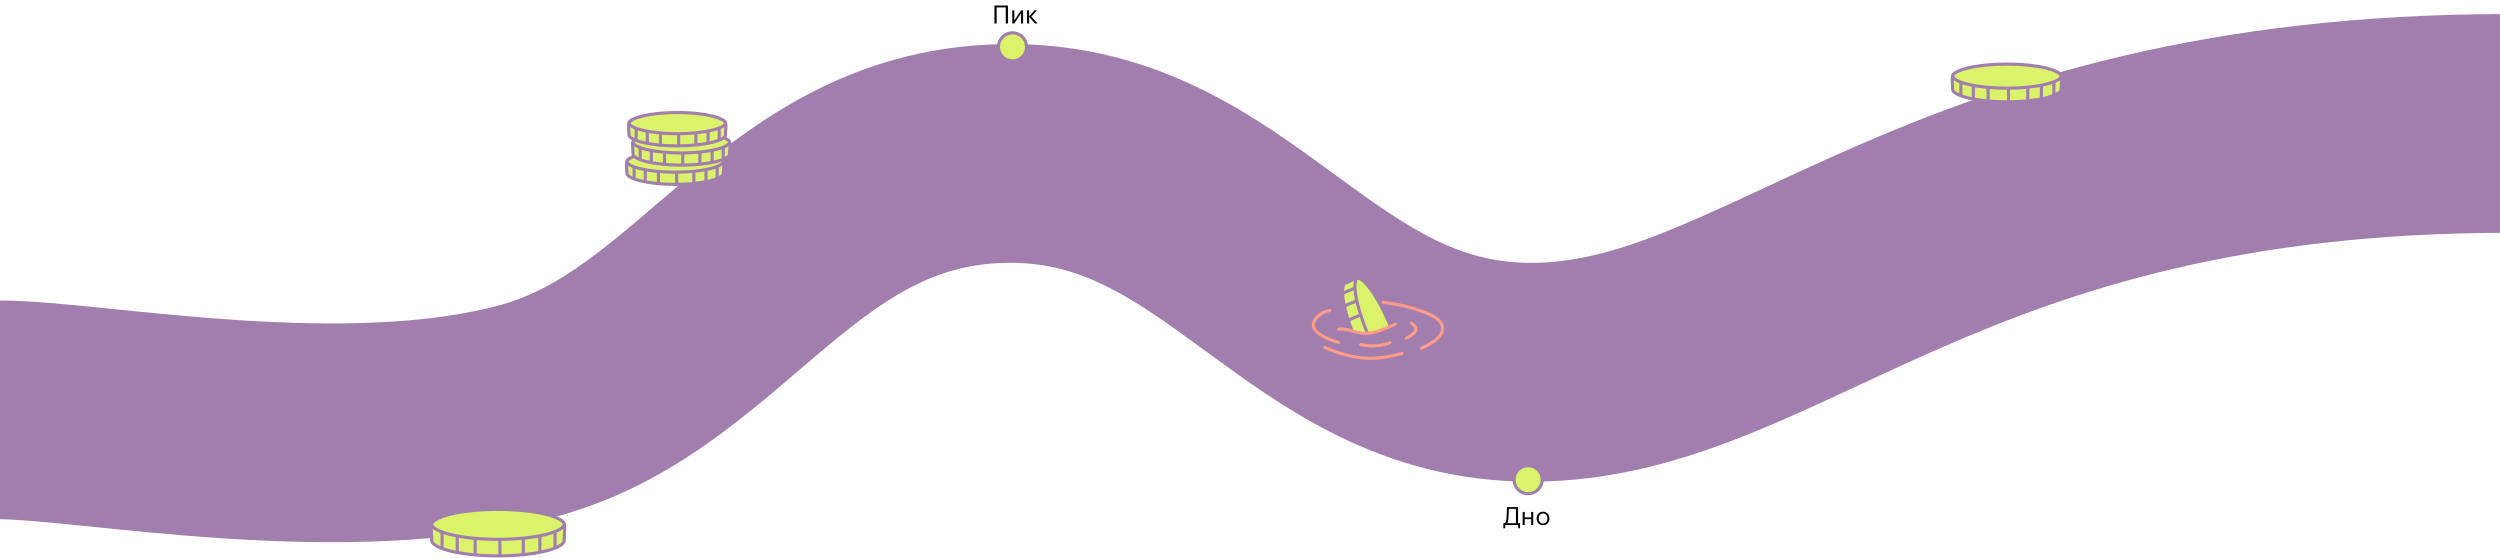 <?xml version="1.0" encoding="UTF-8"?> <svg xmlns="http://www.w3.org/2000/svg" width="1600" height="357" viewBox="0 0 1600 357" fill="none"><path d="M0 262.338C57.7 262.338 222.444 295.327 340.106 262.338C457.768 229.349 505.507 98.195 646.701 98.195C787.896 98.195 837.761 238.246 979.805 238.246C1135.85 238.246 1239.39 79 1605 79" stroke="#A17EAD" stroke-width="140"></path><path d="M463.003 111.183C462.989 111.693 462.52 112.47 460.948 113.376C459.446 114.241 457.219 115.053 454.385 115.747C448.732 117.133 440.88 118.001 432.137 118.001C423.393 118.001 415.564 117.132 409.923 115.746C407.095 115.051 404.87 114.239 403.363 113.374C401.788 112.469 401.296 111.685 401.269 111.161C401.229 110.351 401.186 109.617 401.146 108.943C401.098 108.112 401.054 107.37 401.027 106.685C400.978 105.454 400.99 104.54 401.108 103.828C401.222 103.138 401.427 102.701 401.724 102.376C402.032 102.04 402.522 101.73 403.372 101.45C405.125 100.873 407.967 100.549 412.673 100.057C412.918 100.031 413.168 100.005 413.423 99.978C417.978 99.503 424.063 98.867 432.155 97.702C435.695 98.084 438.843 98.41 441.645 98.701C445.955 99.147 449.445 99.509 452.28 99.856C457.018 100.435 459.747 100.954 461.331 101.676C462.092 102.023 462.514 102.385 462.773 102.763C463.033 103.144 463.19 103.635 463.256 104.353C463.323 105.086 463.289 105.977 463.218 107.128C463.204 107.359 463.189 107.598 463.173 107.848C463.111 108.819 463.039 109.932 463.003 111.183Z" fill="#DAF36B" stroke="#A17EAD" stroke-width="2"></path><path d="M463.003 103.421C463.003 103.913 462.567 104.681 460.998 105.587C459.504 106.451 457.274 107.263 454.432 107.957C448.764 109.343 440.881 110.21 432.137 110.21C423.393 110.21 415.51 109.343 409.841 107.957C406.999 107.263 404.77 106.451 403.275 105.587C401.707 104.681 401.271 103.913 401.271 103.421C401.271 102.928 401.707 102.161 403.275 101.255C404.77 100.391 406.999 99.579 409.841 98.884C415.51 97.499 423.393 96.631 432.137 96.631C440.881 96.631 448.764 97.499 454.432 98.884C457.274 99.579 459.504 100.391 460.998 101.255C462.567 102.161 463.003 102.928 463.003 103.421Z" fill="#DAF36B" stroke="#A17EAD" stroke-width="2"></path><path d="M433.058 110.864V118.642" stroke="#A17EAD" stroke-width="2"></path><path d="M444.077 109.892V117.67" stroke="#A17EAD" stroke-width="2"></path><path d="M451.856 108.596V116.374" stroke="#A17EAD" stroke-width="2"></path><path d="M458.986 106.651V114.43" stroke="#A17EAD" stroke-width="2"></path><path d="M421.39 110.54V118.318" stroke="#A17EAD" stroke-width="2"></path><path d="M412.964 108.596V116.374" stroke="#A17EAD" stroke-width="2"></path><path d="M405.834 106.651V114.43" stroke="#A17EAD" stroke-width="2"></path><path d="M466.892 98.866C466.878 99.377 466.409 100.154 464.837 101.059C463.335 101.924 461.108 102.736 458.274 103.431C452.622 104.816 444.769 105.684 436.026 105.684C427.282 105.684 419.453 104.816 413.812 103.43C410.985 102.735 408.76 101.923 407.252 101.057C405.677 100.153 405.185 99.368 405.158 98.845C405.118 98.035 405.075 97.301 405.035 96.626C404.987 95.795 404.943 95.053 404.916 94.368C404.867 93.138 404.879 92.223 404.997 91.512C405.111 90.821 405.316 90.385 405.613 90.059C405.921 89.723 406.411 89.414 407.261 89.134C409.014 88.556 411.856 88.233 416.562 87.74C416.807 87.715 417.058 87.689 417.312 87.662C421.867 87.186 427.953 86.551 436.044 85.386C439.584 85.767 442.732 86.094 445.535 86.384C449.844 86.831 453.335 87.193 456.169 87.539C460.907 88.118 463.637 88.638 465.22 89.36C465.981 89.706 466.404 90.069 466.662 90.447C466.922 90.828 467.08 91.318 467.145 92.037C467.212 92.77 467.178 93.661 467.108 94.812C467.094 95.042 467.078 95.282 467.062 95.531C467 96.503 466.928 97.616 466.892 98.866Z" fill="#DAF36B" stroke="#A17EAD" stroke-width="2"></path><path d="M466.892 91.105C466.892 91.598 466.456 92.365 464.888 93.272C463.393 94.135 461.163 94.947 458.321 95.642C452.653 97.028 444.77 97.895 436.026 97.895C427.282 97.895 419.399 97.028 413.731 95.642C410.889 94.947 408.659 94.135 407.164 93.272C405.596 92.365 405.16 91.598 405.16 91.105C405.16 90.613 405.596 89.846 407.164 88.939C408.659 88.075 410.889 87.263 413.731 86.569C419.399 85.183 427.282 84.316 436.026 84.316C444.77 84.316 452.653 85.183 458.321 86.569C461.163 87.263 463.393 88.075 464.888 88.939C466.456 89.846 466.892 90.613 466.892 91.105Z" fill="#DAF36B" stroke="#A17EAD" stroke-width="2"></path><path d="M436.947 98.548V106.327" stroke="#A17EAD" stroke-width="2"></path><path d="M447.966 97.576V105.354" stroke="#A17EAD" stroke-width="2"></path><path d="M455.745 96.28V104.058" stroke="#A17EAD" stroke-width="2"></path><path d="M462.875 94.335V102.113" stroke="#A17EAD" stroke-width="2"></path><path d="M425.28 98.225V106.003" stroke="#A17EAD" stroke-width="2"></path><path d="M416.853 96.28V104.058" stroke="#A17EAD" stroke-width="2"></path><path d="M409.723 94.335V102.113" stroke="#A17EAD" stroke-width="2"></path><path d="M464.3 86.551C464.285 87.061 463.817 87.838 462.244 88.744C460.742 89.609 458.516 90.421 455.682 91.115C450.029 92.501 442.177 93.369 433.433 93.369C424.69 93.369 416.861 92.5 411.22 91.114C408.392 90.419 406.167 89.607 404.66 88.742C403.084 87.837 402.592 87.053 402.566 86.529C402.525 85.719 402.482 84.986 402.443 84.311C402.394 83.48 402.351 82.738 402.324 82.053C402.275 80.822 402.287 79.908 402.404 79.197C402.519 78.506 402.723 78.07 403.021 77.744C403.328 77.408 403.818 77.098 404.668 76.819C406.421 76.241 409.263 75.917 413.969 75.425C414.215 75.399 414.465 75.373 414.72 75.347C419.274 74.871 425.36 74.236 433.451 73.07C436.991 73.452 440.14 73.778 442.942 74.069C447.251 74.515 450.742 74.877 453.577 75.224C458.314 75.803 461.044 76.323 462.627 77.044C463.388 77.391 463.811 77.753 464.069 78.131C464.329 78.512 464.487 79.003 464.552 79.722C464.619 80.454 464.585 81.346 464.515 82.496C464.501 82.727 464.485 82.967 464.469 83.216C464.407 84.188 464.335 85.301 464.3 86.551Z" fill="#DAF36B" stroke="#A17EAD" stroke-width="2"></path><path d="M464.299 78.79C464.299 79.282 463.863 80.049 462.295 80.956C460.8 81.82 458.571 82.631 455.729 83.326C450.06 84.712 442.177 85.579 433.433 85.579C424.689 85.579 416.806 84.712 411.138 83.326C408.296 82.631 406.066 81.82 404.572 80.956C403.003 80.049 402.567 79.282 402.567 78.79C402.567 78.297 403.003 77.53 404.572 76.623C406.066 75.759 408.296 74.948 411.138 74.253C416.806 72.867 424.689 72 433.433 72C442.177 72 450.06 72.867 455.729 74.253C458.571 74.948 460.8 75.759 462.295 76.623C463.863 77.53 464.299 78.297 464.299 78.79Z" fill="#DAF36B" stroke="#A17EAD" stroke-width="2"></path><path d="M434.354 86.232V94.011" stroke="#A17EAD" stroke-width="2"></path><path d="M445.374 85.26V93.038" stroke="#A17EAD" stroke-width="2"></path><path d="M453.152 83.963V91.742" stroke="#A17EAD" stroke-width="2"></path><path d="M460.282 82.019V89.797" stroke="#A17EAD" stroke-width="2"></path><path d="M422.687 85.909V93.687" stroke="#A17EAD" stroke-width="2"></path><path d="M414.26 83.963V91.742" stroke="#A17EAD" stroke-width="2"></path><path d="M407.13 82.019V89.797" stroke="#A17EAD" stroke-width="2"></path><circle cx="648" cy="30" r="9" fill="#DAF36B" stroke="#A17EAD" stroke-width="2"></circle><circle cx="978" cy="307" r="9" fill="#DAF36B" stroke="#A17EAD" stroke-width="2"></circle><path d="M643.688 4.728H637.832V15H636.44V3.56H645.08V15H643.688V4.728ZM647.86 15V6.632H649.188V13.08L653.46 6.632H654.788V15H653.46V8.552L649.188 15H647.86ZM658.641 10.728V15H657.313V6.632H658.641V10.536L662.113 6.632H663.665L660.081 10.568L663.969 15H662.353L658.641 10.728Z" fill="black"></path><path d="M361.024 346.153C360.998 347.051 360.203 348.196 358.049 349.437C355.965 350.637 352.9 351.751 349.032 352.699C341.311 354.592 330.604 355.773 318.696 355.773C306.787 355.773 296.112 354.591 288.406 352.697C284.547 351.749 281.485 350.635 279.394 349.434C277.235 348.195 276.412 347.042 276.367 346.132C276.312 345.039 276.254 344.043 276.2 343.125C276.133 341.99 276.074 340.974 276.037 340.042C275.971 338.365 275.985 337.091 276.151 336.085C276.314 335.1 276.614 334.435 277.079 333.926C277.554 333.407 278.284 332.96 279.472 332.569C281.902 331.769 285.814 331.325 292.194 330.658C292.527 330.623 292.867 330.588 293.213 330.551C299.414 329.904 307.697 329.039 318.714 327.452C323.54 327.972 327.834 328.417 331.656 328.813C337.519 329.421 342.271 329.914 346.128 330.385C352.559 331.171 356.327 331.882 358.54 332.89C359.615 333.38 360.25 333.91 360.648 334.493C361.048 335.078 361.274 335.812 361.366 336.825C361.46 337.852 361.411 339.09 361.316 340.653C361.297 340.968 361.276 341.295 361.254 341.635C361.169 342.956 361.072 344.461 361.024 346.153Z" fill="#DAF36B" stroke="#A17EAD" stroke-width="2"></path><path d="M361.024 335.591C361.024 336.471 360.267 337.606 358.118 338.848C356.044 340.047 352.975 341.161 349.096 342.109C341.353 344.002 330.605 345.182 318.696 345.182C306.787 345.182 296.038 344.002 288.296 342.109C284.417 341.161 281.348 340.047 279.273 338.848C277.125 337.606 276.368 336.471 276.368 335.591C276.368 334.712 277.125 333.576 279.273 332.334C281.348 331.135 284.417 330.022 288.296 329.073C296.038 327.181 306.787 326 318.696 326C330.605 326 341.353 327.181 349.096 329.073C352.975 330.022 356.044 331.135 358.118 332.334C360.267 333.576 361.024 334.712 361.024 335.591Z" fill="#DAF36B" stroke="#A17EAD" stroke-width="2"></path><path d="M319.948 345.712V356.288" stroke="#A17EAD" stroke-width="2"></path><path d="M334.931 344.39V354.966" stroke="#A17EAD" stroke-width="2"></path><path d="M345.507 342.626V353.202" stroke="#A17EAD" stroke-width="2"></path><path d="M355.201 339.983V350.559" stroke="#A17EAD" stroke-width="2"></path><path d="M304.084 345.271V355.847" stroke="#A17EAD" stroke-width="2"></path><path d="M292.627 342.626V353.202" stroke="#A17EAD" stroke-width="2"></path><path d="M282.932 339.983V350.559" stroke="#A17EAD" stroke-width="2"></path><path d="M1319.09 57.419C1319.07 58.058 1318.5 58.958 1316.73 59.975C1315.04 60.952 1312.53 61.865 1309.35 62.644C1303.01 64.199 1294.2 65.171 1284.41 65.171C1274.61 65.171 1265.83 64.198 1259.5 62.642C1256.33 61.863 1253.82 60.95 1252.12 59.973C1250.35 58.957 1249.75 58.05 1249.72 57.397C1249.67 56.493 1249.62 55.672 1249.58 54.916C1249.52 53.983 1249.48 53.15 1249.44 52.383C1249.39 51.003 1249.4 49.969 1249.54 49.16C1249.67 48.371 1249.9 47.858 1250.26 47.471C1250.62 47.074 1251.19 46.719 1252.15 46.402C1254.13 45.75 1257.33 45.387 1262.59 44.836C1262.87 44.807 1263.15 44.778 1263.43 44.748C1268.54 44.215 1275.36 43.503 1284.42 42.197C1288.39 42.625 1291.92 42.991 1295.06 43.317C1299.89 43.817 1303.8 44.223 1306.98 44.611C1312.28 45.259 1315.36 45.842 1317.15 46.66C1318.02 47.054 1318.51 47.472 1318.81 47.918C1319.12 48.368 1319.3 48.939 1319.38 49.756C1319.45 50.587 1319.41 51.594 1319.33 52.882C1319.32 53.141 1319.3 53.41 1319.28 53.689C1319.21 54.778 1319.13 56.021 1319.09 57.419Z" fill="#DAF36B" stroke="#A17EAD" stroke-width="2"></path><path d="M1319.09 48.724C1319.09 49.345 1318.55 50.235 1316.79 51.254C1315.1 52.229 1312.59 53.142 1309.4 53.921C1303.04 55.475 1294.2 56.447 1284.41 56.447C1274.61 56.447 1265.77 55.475 1259.41 53.921C1256.22 53.142 1253.71 52.229 1252.02 51.254C1250.26 50.235 1249.72 49.345 1249.72 48.724C1249.72 48.102 1250.26 47.212 1252.02 46.194C1253.71 45.218 1256.22 44.306 1259.41 43.526C1265.77 41.972 1274.61 41 1284.41 41C1294.2 41 1303.04 41.972 1309.4 43.526C1312.59 44.306 1315.1 45.218 1316.79 46.194C1318.55 47.212 1319.09 48.102 1319.09 48.724Z" fill="#DAF36B" stroke="#A17EAD" stroke-width="2"></path><path d="M1285.44 57.06V65.771" stroke="#A17EAD" stroke-width="2"></path><path d="M1297.78 55.971V64.682" stroke="#A17EAD" stroke-width="2"></path><path d="M1306.49 54.519V63.23" stroke="#A17EAD" stroke-width="2"></path><path d="M1314.47 52.341V61.053" stroke="#A17EAD" stroke-width="2"></path><path d="M1272.37 56.696V65.407" stroke="#A17EAD" stroke-width="2"></path><path d="M1262.93 54.519V63.23" stroke="#A17EAD" stroke-width="2"></path><path d="M1254.95 52.341V61.053" stroke="#A17EAD" stroke-width="2"></path><path d="M965.376 331.984C965.333 332.571 965.259 333.109 965.152 333.6C965.045 334.08 964.869 334.491 964.624 334.832H970.192V325.696H965.712C965.691 326.059 965.669 326.491 965.648 326.992C965.627 327.483 965.6 328.005 965.568 328.56C965.547 329.115 965.52 329.685 965.488 330.272C965.456 330.859 965.419 331.429 965.376 331.984ZM963.312 338.08H962.16V334.832H962.88C963.285 334.704 963.573 334.389 963.744 333.888C963.915 333.387 964.043 332.715 964.128 331.872C964.192 331.072 964.245 330.245 964.288 329.392C964.341 328.539 964.379 327.749 964.4 327.024C964.432 326.192 964.459 325.371 964.48 324.56H971.552V334.832H972.832V338.08H971.68L971.6 336H963.392L963.312 338.08ZM979.94 332.272H975.828V336H974.5V327.632H975.828V331.152H979.94V327.632H981.268V336H979.94V332.272ZM987.537 335.04C987.953 335.04 988.332 334.965 988.673 334.816C989.015 334.667 989.303 334.453 989.537 334.176C989.772 333.899 989.953 333.568 990.081 333.184C990.209 332.789 990.273 332.357 990.273 331.888V331.776C990.273 331.296 990.209 330.859 990.081 330.464C989.953 330.069 989.767 329.733 989.521 329.456C989.287 329.179 988.999 328.965 988.657 328.816C988.327 328.667 987.953 328.592 987.537 328.592C987.121 328.592 986.743 328.667 986.401 328.816C986.06 328.965 985.772 329.179 985.537 329.456C985.303 329.733 985.121 330.069 984.993 330.464C984.865 330.848 984.801 331.28 984.801 331.76V331.888C984.801 332.848 985.041 333.616 985.521 334.192C986.012 334.757 986.684 335.04 987.537 335.04ZM987.521 336.144C986.924 336.144 986.375 336.037 985.873 335.824C985.372 335.611 984.94 335.317 984.577 334.944C984.215 334.56 983.932 334.107 983.729 333.584C983.527 333.061 983.425 332.496 983.425 331.888V331.76C983.425 331.131 983.527 330.555 983.729 330.032C983.943 329.509 984.231 329.061 984.593 328.688C984.956 328.304 985.388 328.011 985.889 327.808C986.391 327.595 986.94 327.488 987.537 327.488C988.124 327.488 988.668 327.595 989.169 327.808C989.681 328.011 990.119 328.299 990.481 328.672C990.844 329.045 991.127 329.493 991.329 330.016C991.543 330.539 991.649 331.115 991.649 331.744V331.872C991.649 332.501 991.543 333.083 991.329 333.616C991.127 334.139 990.839 334.587 990.465 334.96C990.103 335.333 989.671 335.627 989.169 335.84C988.668 336.043 988.119 336.144 987.521 336.144Z" fill="black"></path><path d="M887.352 244.721C886.767 244.947 885.729 244.769 884.125 243.548C882.585 242.377 880.792 240.441 878.863 237.841C875.013 232.653 870.751 224.997 866.993 216.06C863.236 207.123 860.758 198.744 859.75 192.376C859.244 189.184 859.117 186.552 859.355 184.626C859.604 182.623 860.2 181.73 860.777 181.453C861.585 181.065 862.315 180.706 862.988 180.376C863.817 179.968 864.558 179.605 865.246 179.283C866.483 178.704 867.431 178.319 868.219 178.131C868.988 177.948 869.544 177.967 870.029 178.141C870.528 178.319 871.07 178.701 871.727 179.457C873.08 181.01 874.637 183.787 877.159 188.378C877.29 188.618 877.424 188.862 877.561 189.111C880.004 193.561 883.267 199.507 887.935 207.275C889.067 211.059 890.087 214.419 890.994 217.41C892.389 222.005 893.519 225.727 894.382 228.773C895.825 233.858 896.471 236.885 896.414 238.832C896.386 239.771 896.194 240.38 895.905 240.827C895.614 241.277 895.164 241.66 894.448 242.041C893.72 242.428 892.788 242.778 891.583 243.2C891.341 243.285 891.089 243.373 890.827 243.463C889.808 243.817 888.642 244.221 887.352 244.721Z" fill="#DAF36B" stroke="#A17EAD" stroke-width="2"></path><path d="M895.283 241.386C894.721 241.622 893.705 241.471 892.102 240.255C890.566 239.09 888.772 237.153 886.839 234.544C882.983 229.34 878.708 221.652 874.95 212.715C871.193 203.778 868.69 195.344 867.67 188.948C867.158 185.742 867.028 183.105 867.271 181.192C867.524 179.196 868.127 178.364 868.688 178.128C869.249 177.892 870.265 178.043 871.869 179.259C873.405 180.424 875.199 182.362 877.132 184.97C880.988 190.174 885.263 197.862 889.02 206.8C892.778 215.737 895.28 224.17 896.301 230.566C896.812 233.772 896.942 236.41 896.7 238.322C896.447 240.319 895.844 241.15 895.283 241.386Z" fill="#DAF36B" stroke="#A17EAD" stroke-width="2"></path><path d="M874.778 213.893L866.832 217.233" stroke="#A17EAD" stroke-width="2"></path><path d="M880.503 224.732L872.558 228.073" stroke="#A17EAD" stroke-width="2"></path><path d="M885.168 232.121L877.222 235.461" stroke="#A17EAD" stroke-width="2"></path><path d="M890.216 238.569L882.271 241.909" stroke="#A17EAD" stroke-width="2"></path><path d="M870.098 201.836L862.153 205.176" stroke="#A17EAD" stroke-width="2"></path><path d="M868.466 192.394L860.52 195.734" stroke="#A17EAD" stroke-width="2"></path><path d="M867.391 184.275L859.445 187.615" stroke="#A17EAD" stroke-width="2"></path><path d="M853.885 211.347C840.164 212.301 847.728 223.573 844.771 231.744L895.233 248.638L929.044 228.081C918.835 217.18 932.037 195.712 912.634 197.121C897.759 198.202 902.507 202.862 886.709 209.647C870.912 216.432 871.037 210.153 853.885 211.347Z" fill="#A17EAD"></path><path d="M847.838 222.382C872.189 232.825 884.955 229.14 897.308 226.238" stroke="#FF9B89" stroke-width="2" stroke-linecap="round"></path><path d="M856.815 210.685C862.388 209.618 869.021 214.52 877.376 213.117C882.692 212.224 890.025 208.768 892.96 207.511" stroke="#FF9B89" stroke-width="2" stroke-linecap="round"></path><path d="M903.254 206.814C908.365 210.035 906.395 213.273 900.108 216.418" stroke="#FF9B89" stroke-width="2" stroke-linecap="round"></path><path d="M851.097 198.766C845.208 199.501 839.15 204.861 840.843 209.596C842.535 214.331 852.174 217.961 856.698 219.096" stroke="#FF9B89" stroke-width="2" stroke-linecap="round"></path><path d="M885.238 193.467C895.462 194.554 918.302 199.509 922.421 207.06C926.539 214.612 915.162 220.431 909.64 222.844" stroke="#FF9B89" stroke-width="2" stroke-linecap="round"></path><path d="M870.872 220.507C874.025 221.369 882.17 222.339 889.53 219.329" stroke="#FF9B89" stroke-width="2" stroke-linecap="round"></path></svg> 